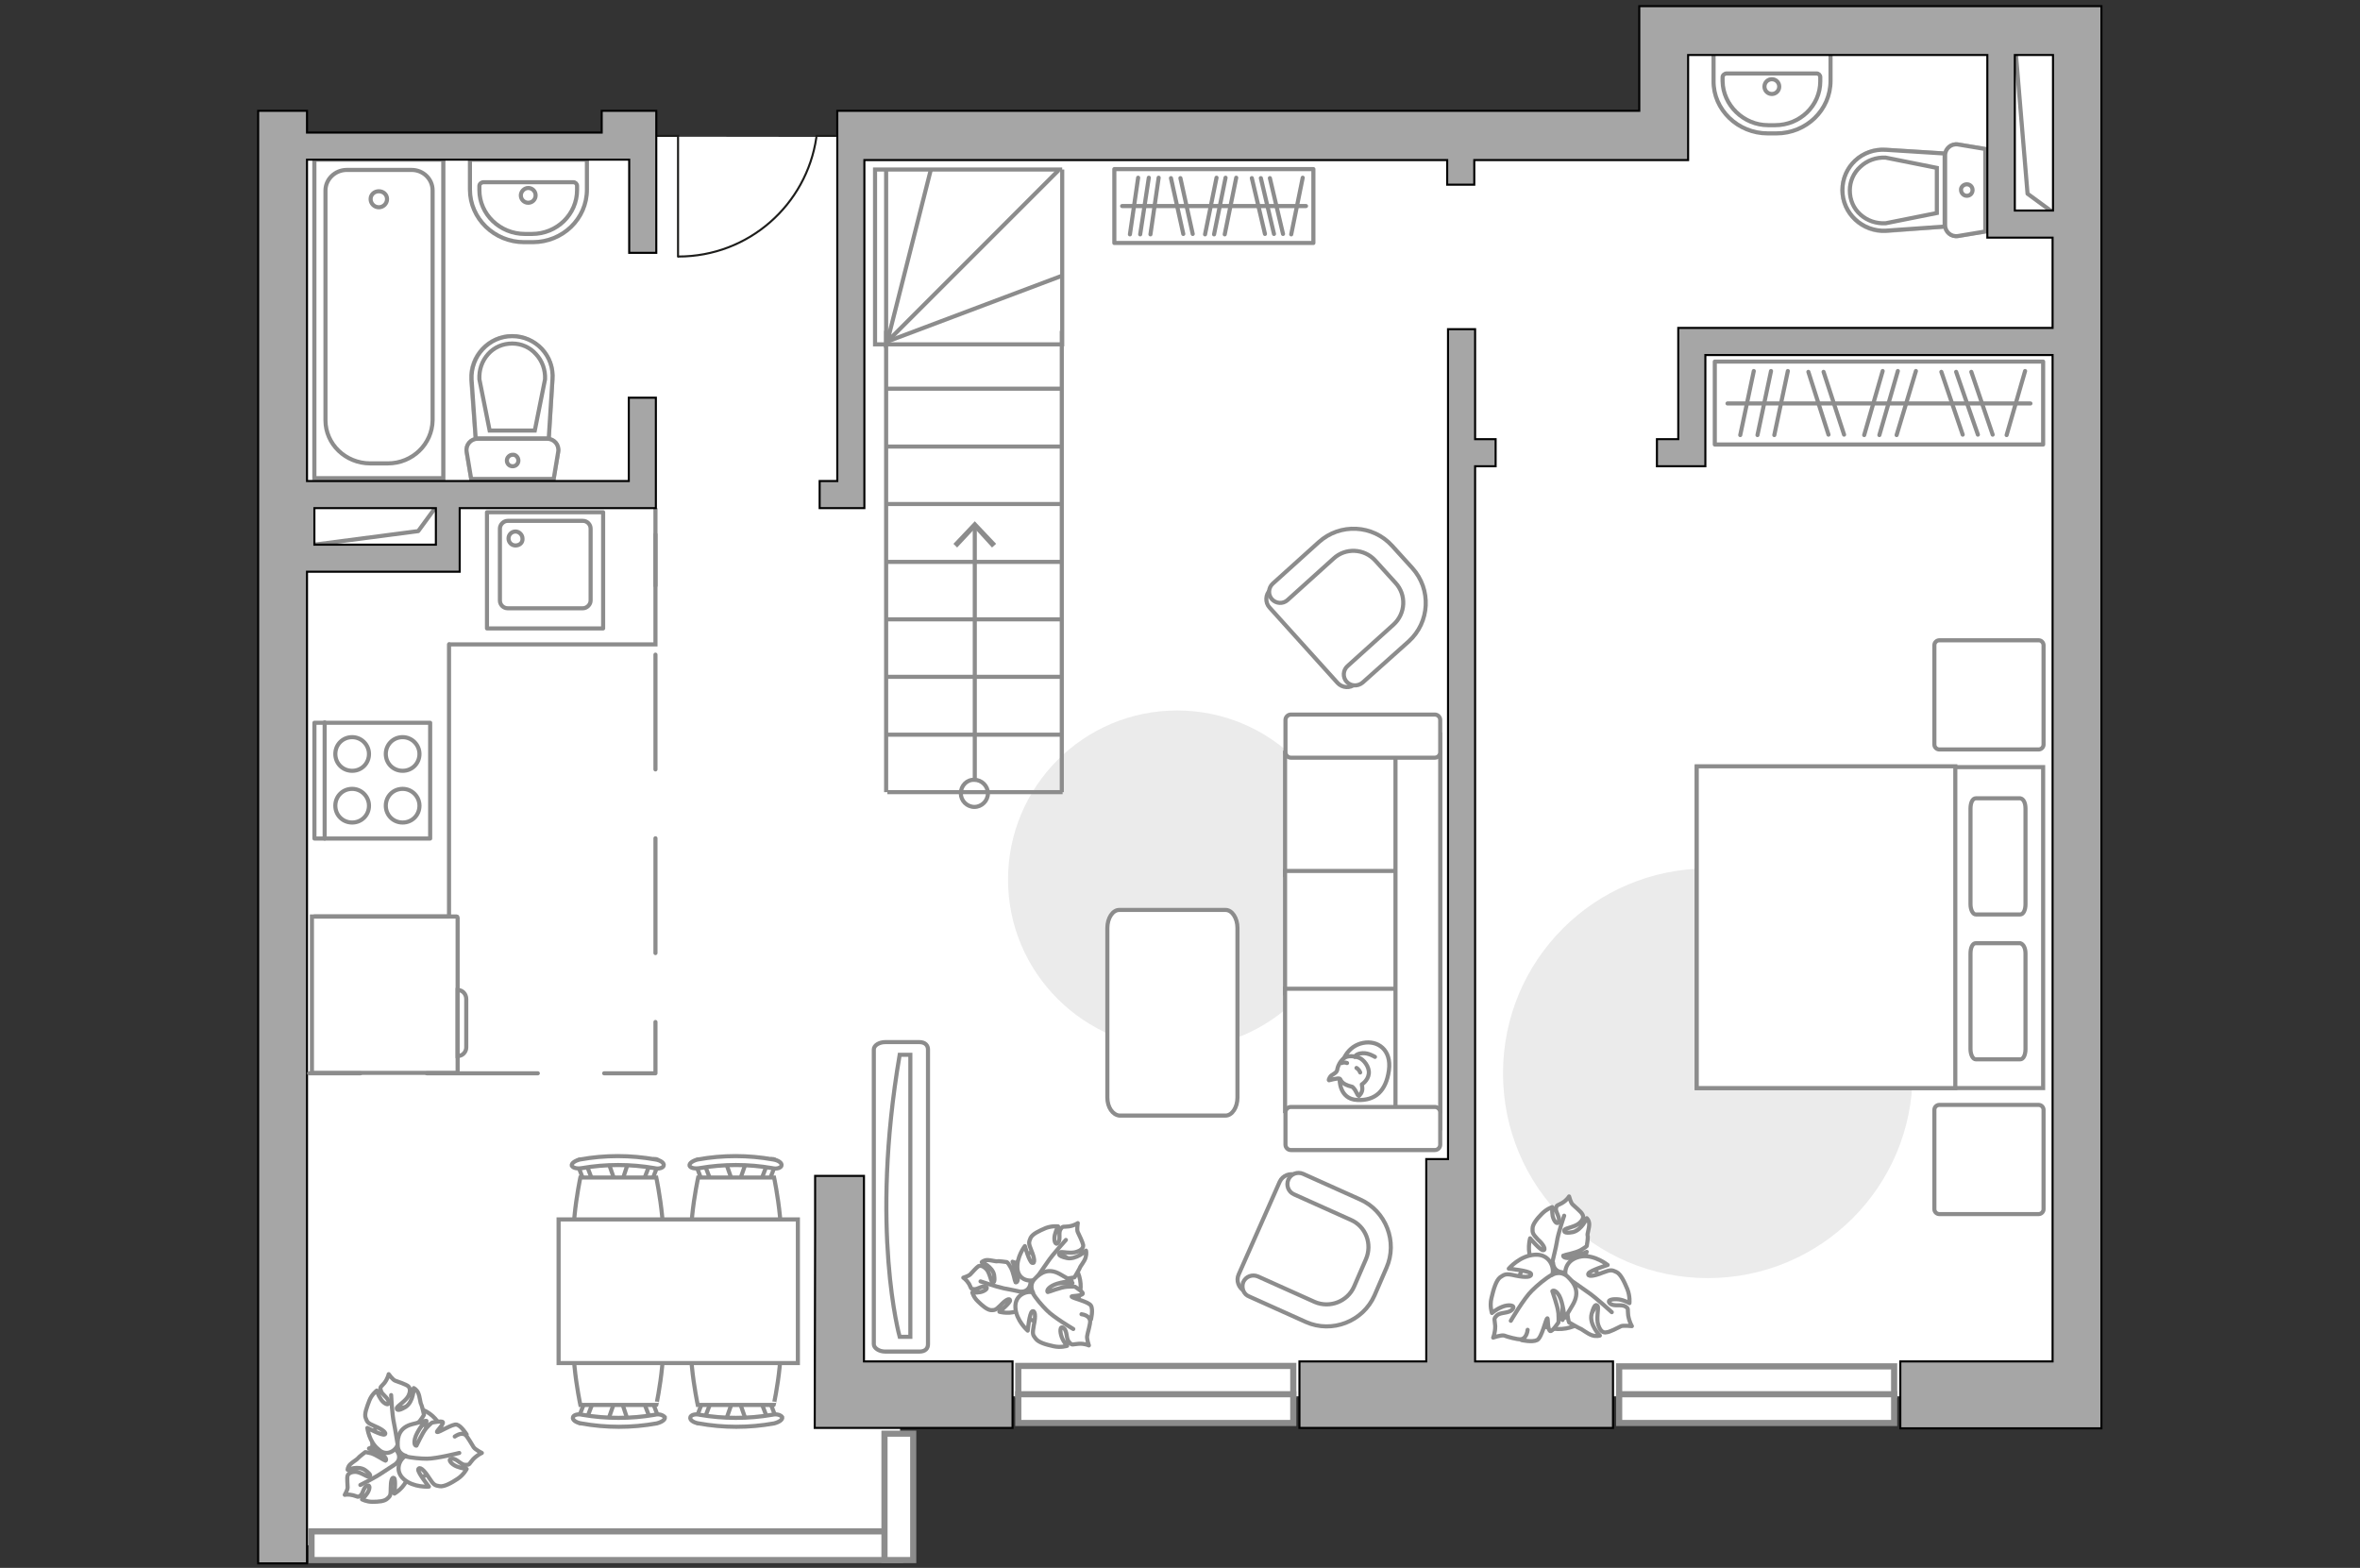 <?xml version="1.0" encoding="utf-8"?>
<!-- Generator: Adobe Illustrator 25.1.0, SVG Export Plug-In . SVG Version: 6.00 Build 0)  -->
<svg version="1.1" xmlns="http://www.w3.org/2000/svg" xmlns:xlink="http://www.w3.org/1999/xlink" x="0px" y="0px"
	 viewBox="0 0 575 382" style="enable-background:new 0 0 575 382;" xml:space="preserve">
<rect x="0" y="0" width="575" height="382" fill="#333333" stroke="none"/>
<style type="text/css">
	.st0{fill:#FFFFFF;}
	.st1{fill:#EBEBEB;}
	.st2{fill:#FFFFFF;stroke:#8C8C8C;stroke-miterlimit:10;}
	.st3{fill:#FFFFFF;stroke:#8C8C8C;stroke-linecap:round;stroke-linejoin:round;stroke-miterlimit:10;}
	.st4{fill:none;stroke:#8C8C8C;stroke-linecap:round;stroke-linejoin:round;stroke-miterlimit:10;}
	.st5{fill:#FFFFFF;stroke:#8C8C8C;stroke-width:1.5;stroke-linecap:round;stroke-miterlimit:10;}
	.st6{fill:#8C8C8C;}
	.st7{fill:none;stroke:#8C8C8C;stroke-miterlimit:10;}
	.st8{opacity:0.5;}
	.st9{opacity:0.5;fill:#FFFFFF;stroke:#8C8C8C;stroke-miterlimit:10;}
	.st10{fill:none;stroke:#1D1D1B;stroke-width:0.5;stroke-linecap:round;stroke-miterlimit:22.926;}
	.st11{fill:#A6A6A6;stroke:#000000;stroke-width:0.5;stroke-miterlimit:10;}
	.st12{fill:none;stroke:#8C8C8C;stroke-linecap:round;stroke-linejoin:round;}
	.st13{fill:none;stroke:#8C8C8C;stroke-linecap:round;stroke-linejoin:round;stroke-dasharray:27.036,16.222;}
	.st14{fill:none;stroke:#8C8C8C;stroke-linecap:round;stroke-linejoin:round;stroke-dasharray:27.961,16.777;}
</style>
<g id="bg_1_">
	<polygon class="st0" points="506.2,8 505.7,340.2 219.3,340.2 219.3,376.5 69.1,376.5 69.1,36 154.3,36 154.3,33.3 403.4,33.6 
		406,8 	"/>
</g>
<g id="furniture_1_">
	<path id="Vector_51_2_" class="st1" d="M245.6,214.3c0-22.7,18.4-41.2,41.2-41.2c22.7,0,41.2,18.4,41.2,41.2
		c0,22.7-18.4,41.2-41.2,41.2C264.1,255.4,245.6,237,245.6,214.3z"/>
	<g>
		<path id="Vector_52_4_" class="st2" d="M325.9,166.4L309.3,148c-1.1-1.2-1-3.2,0.2-4.3l12.7-11.5c4.6-4.2,11.8-3.8,16,0.8l5.5,6.1
			c4.2,4.6,3.8,11.8-0.8,16l-12.7,11.5C329,167.8,327,167.6,325.9,166.4z"/>
		<path id="Vector_53_4_" class="st2" d="M328.1,166.1c-1-1.1-0.9-2.8,0.2-3.8l11.2-10.1c3-2.7,3.2-7.3,0.5-10.2l-4.9-5.4
			c-2.7-3-7.3-3.2-10.2-0.5l-11.2,10.1c-1.1,1-2.8,0.9-3.8-0.2c-1-1.1-0.9-2.8,0.2-3.8l11.2-10.1c5.2-4.7,13.2-4.3,17.9,0.9l4.9,5.4
			c4.7,5.2,4.3,13.2-0.9,17.9L332,166.3C330.8,167.3,329.1,167.2,328.1,166.1z"/>
	</g>
	<g>
		<path id="Vector_52_3_" class="st2" d="M301.8,310.5l10-22.6c0.7-1.5,2.5-2.2,4-1.6l15.6,6.9c5.7,2.5,8.3,9.2,5.8,14.9l-3.4,7.6
			c-2.5,5.7-9.2,8.3-14.9,5.8l-15.6-6.9C301.8,313.9,301.1,312,301.8,310.5z"/>
		<path id="Vector_53_3_" class="st2" d="M302.9,312.4c0.6-1.4,2.2-2,3.6-1.4l13.8,6.2c3.7,1.6,8-0.1,9.6-3.7l2.9-6.7
			c1.6-3.7,0-8-3.7-9.6l-13.8-6.2c-1.4-0.6-2-2.2-1.4-3.6c0.6-1.4,2.2-2,3.6-1.4l13.8,6.2c6.4,2.8,9.3,10.4,6.5,16.7l-2.9,6.7
			c-2.8,6.4-10.4,9.3-16.7,6.5l-13.8-6.2C303,315.4,302.4,313.8,302.9,312.4z"/>
	</g>
	<path id="Vector_84_2_" class="st3" d="M269.8,267.4v-41.3c0-2.4,1.3-4.4,2.9-4.4h25.9c1.6,0,2.9,2,2.9,4.4v41.3
		c0,2.4-1.3,4.4-2.9,4.4h-25.9C271.1,271.6,269.8,269.8,269.8,267.4z"/>
	<g>
		<path id="Vector_60_6_" class="st2" d="M245.6,313.1c0.2-4.9,4.3-8.7,9.1-8.6c4.9,0.2,8.7,4.3,8.6,9.1c-0.2,4.9-4.3,8.7-9.1,8.6
			C249.3,322,245.4,317.9,245.6,313.1z"/>
		<path class="st3" d="M249,314.7c0,0,1.6,0,2-1.7c0.4-1.7,0.3-3.4-1.9-4.5c-2.2-1.1-2.4-1.1-2.4-1.1s1.2,2.3,1.3,3.7
			c0.1,1.4-0.5,1.4-0.6,1.3c-0.1-0.1-0.5-2.6-1.2-3.7c-0.6-1.1-0.9-1.2-0.9-1.2s-2-0.3-2.3-0.2c-0.3,0.1-1.6-0.3-2.4-0.3
			c-0.9,0-1.4,0.5-1.4,0.5s2.6,1.1,3,3.1c0.3,2-0.2,2-0.5,1.7c-0.3-0.3-0.6-2.3-1.4-3.1c-0.8-0.8-1.4-0.9-1.9-0.7
			c-0.5,0.3-1.6,1.6-2,2c-0.4,0.4-1.7,0.8-1.7,0.8s0.7,0.4,1.4,1.5c0.6,1.1,0.3,1.2,1.2,1.3c0.9,0.1,1.9-0.9,2.8-0.6
			c0.9,0.3-0.2,1.1-1.2,1.3c-1.1,0.2-2,0.1-2,0.1s0.3,1.2,1.4,2.2c1,1,2.2,2,3.1,2.1c0.9,0,1.1,0.1,2.4-1.2c1.2-1.3,2.2-1.8,2.3-1.2
			c0.1,0.6-2.6,2.8-2.6,2.8s2.8,0.8,5-0.5C250.7,317.9,250,315.4,249,314.7z"/>
		<path class="st4" d="M238.9,312.2c0,0,3.8,1.3,5.7,1.7c1.2,0.2,3.5,0.7,4.4,0.9c1.4,0.3,2.8,0.1,4.1-0.3"/>
		<path class="st3" d="M252.4,311.7c0,0-0.8,1.7,0.9,2.9c1.6,1.2,3.5,1.9,5.7,0c2.2-1.9,2.3-2,2.3-2s-3,0.3-4.6-0.3
			c-1.5-0.6-1.3-1.2-1.1-1.2c0.1,0,3,0.6,4.5,0.4c1.5-0.2,1.7-0.3,1.7-0.3s1.2-2,1.3-2.3c0.1-0.4,1.1-1.5,1.4-2.5
			c0.3-1,0.1-1.7,0.1-1.7s-2.4,2.3-4.7,1.8c-2.3-0.5-2-1.1-1.6-1.4c0.4-0.2,2.7,0.4,4-0.1c1.3-0.4,1.7-1.1,1.6-1.7
			c-0.1-0.6-1-2.5-1.3-3.1c-0.3-0.6,0-2.2,0-2.2s-0.8,0.6-2.2,0.8c-1.4,0.2-1.4-0.2-2,0.7c-0.6,0.9,0.1,2.4-0.6,3.3
			c-0.7,0.8-1.1-0.7-0.8-1.9c0.3-1.2,0.8-2.1,0.8-2.1s-1.4-0.2-3,0.4c-1.6,0.7-3.2,1.4-3.7,2.4c-0.4,1-0.6,1.2,0.2,3.1
			c0.8,1.9,0.9,3.2,0.2,3c-0.7-0.2-1.8-4.1-1.8-4.1s-2.1,2.7-1.8,5.6C248.2,312,251.1,312.4,252.4,311.7z"/>
		<path class="st4" d="M259.7,302.1c0,0-3.2,3.5-4.4,5.3c-0.8,1.2-2.4,3.4-3,4.3c-0.9,1.3-1.4,2.9-1.5,4.5"/>
		<g>
			<path class="st3" d="M263.5,320.2c1.4,0.2,2,0.9,2.1,1.6c0.1,0.7-0.6,2.9-0.7,3.6c-0.2,0.7,0.4,2.4,0.4,2.4s-1-0.5-2.5-0.4
				c-1.6,0.1-1.5,0.5-2.3-0.4c-0.8-0.8-0.4-2.6-1.3-3.4c-1-0.8-1,0.9-0.5,2.2c0.5,1.3,1.3,2.1,1.3,2.1s-1.5,0.5-3.3,0.1
				c-1.8-0.4-3.7-0.9-4.4-1.9c-0.7-0.9-0.8-1.1-0.4-3.3c0.5-2.2,0.3-3.6-0.4-3.3c-0.7,0.4-1.1,4.7-1.1,4.7s-2.8-2.4-3-5.6
				c-0.2-3.2,2.9-4.2,4.3-3.7c0,0-1.1-1.7,0.4-3.3c1.5-1.6,3.4-2.7,6.1-1.2s2.9,1.7,2.9,1.7s-3.3,0.3-4.8,1.2
				c-1.5,0.9-1.1,1.5-1,1.5c0.2,0,3.1-1.2,4.7-1.3c1.6-0.1,1.9,0,1.9,0s2.1,1.3,1.9,1.7c-0.3,0.6-2.8,0.5-2.7,0.7
				c0.1,0.4,4.1,1.2,4.7,2.2c0.6,1,0,3.4,0,3.4"/>
			<path class="st4" d="M261.5,323.8c0,0-4.9-2.9-6.5-4.6c-1.1-1.1-2.6-2.8-3.4-4.2"/>
		</g>
	</g>
	<g>
		<path id="Vector_60_5_" class="st2" d="M93.1,357.7c-3.3-3.6-3.2-9.2,0.4-12.5c3.6-3.3,9.2-3.2,12.5,0.4c3.3,3.6,3.2,9.2-0.4,12.5
			C102.1,361.4,96.4,361.2,93.1,357.7z"/>
		<path class="st3" d="M96.7,356.4c0,0,1.1-1.1,0.2-2.6c-0.9-1.5-2.2-2.6-4.5-1.8c-2.3,0.8-2.5,0.9-2.5,0.9s2.5,0.8,3.5,1.7
			c1,0.9,0.6,1.3,0.5,1.3c-0.1,0-2.2-1.4-3.4-1.8c-1.2-0.3-1.5-0.3-1.5-0.3s-1.6,1.2-1.8,1.5c-0.2,0.3-1.3,0.9-1.9,1.5
			c-0.6,0.6-0.6,1.3-0.6,1.3s2.6-1.1,4.3,0.1c1.6,1.2,1.3,1.5,0.8,1.6c-0.4,0-2.1-1.2-3.2-1.2c-1.1,0-1.7,0.4-1.9,0.9
			c-0.2,0.5,0,2.3,0,2.9c0,0.6-0.7,1.8-0.7,1.8s0.8-0.2,2,0.1c1.2,0.3,1.1,0.6,1.8,0.1c0.7-0.5,0.7-2,1.6-2.4
			c0.9-0.4,0.7,0.9,0.1,1.8c-0.6,0.9-1.3,1.5-1.3,1.5s1.1,0.6,2.5,0.6c1.5,0,3-0.1,3.7-0.8c0.7-0.6,0.8-0.8,0.8-2.5
			c0-1.8,0.3-2.8,0.8-2.5c0.5,0.4,0.1,3.8,0.1,3.8s2.5-1.4,3.2-3.9C100.1,357.5,97.9,356.2,96.7,356.4z"/>
		<path class="st4" d="M87.8,361.8c0,0,3.6-1.8,5.2-2.9c1-0.7,3-1.9,3.8-2.5c1.2-0.8,2.1-1.9,2.7-3.1"/>
		<path class="st3" d="M96.9,351.9c0,0,0.7,1.7,2.7,1.4c2-0.3,3.8-1.1,4.1-4c0.2-2.9,0.2-3.1,0.2-3.1s-2,2.3-3.5,3
			c-1.5,0.7-1.7,0.1-1.6-0.1c0.1-0.1,2.5-1.7,3.5-2.9c0.9-1.2,1-1.5,1-1.5s-0.5-2.3-0.7-2.6c-0.2-0.3-0.3-1.8-0.7-2.7
			c-0.4-0.9-1.1-1.2-1.1-1.2s0,3.3-2,4.6c-2,1.2-2.2,0.6-2.1,0.2c0.2-0.5,2.2-1.7,2.8-2.9c0.6-1.2,0.4-2-0.1-2.4
			c-0.5-0.4-2.5-1.1-3.1-1.3c-0.6-0.2-1.6-1.6-1.6-1.6s-0.2,1-1,2.1c-0.9,1.1-1.2,0.9-0.9,1.9c0.2,1,1.8,1.7,1.9,2.8
			c0.1,1.1-1.3,0.3-1.9-0.7c-0.7-1-1-2.1-1-2.1s-1.2,0.9-1.8,2.4c-0.6,1.6-1.3,3.3-0.9,4.3c0.4,1,0.4,1.2,2.3,2
			c1.9,0.8,2.9,1.7,2.3,2c-0.6,0.3-4.2-1.6-4.2-1.6s0.4,3.4,2.7,5.2C94.2,355.1,96.6,353.3,96.9,351.9z"/>
		<path class="st4" d="M95.3,339.9c0,0,0.2,4.7,0.7,6.9c0.3,1.4,0.7,4.1,0.9,5.2c0.3,1.6,1,3.1,2.1,4.3"/>
		<g>
			<path class="st3" d="M110.8,350c1.2-0.8,2-0.8,2.6-0.4c0.5,0.4,1.6,2.4,2,3c0.4,0.6,2,1.4,2,1.4s-1,0.4-2.1,1.5
				c-1.1,1.2-0.7,1.4-1.9,1.4s-2.1-1.6-3.3-1.5c-1.2,0.1-0.1,1.4,1.2,1.9c1.3,0.5,2.4,0.6,2.4,0.6s-0.7,1.4-2.2,2.4
				c-1.5,1-3.3,2-4.4,1.8c-1.1-0.2-1.4-0.2-2.6-2.1c-1.2-1.9-2.3-2.8-2.6-2c-0.2,0.7,2.6,4.2,2.6,4.2s-3.7,0.3-6.1-1.8
				c-2.4-2.1-1-5,0.5-5.7c0,0-2-0.4-2-2.6c-0.1-2.2,0.5-4.3,3.5-5.1c3-0.8,3.2-0.8,3.2-0.8s-2.1,2.6-2.5,4.3
				c-0.4,1.7,0.3,1.8,0.4,1.7c0.1-0.1,1.3-3,2.4-4.3c1.1-1.2,1.4-1.3,1.4-1.3s2.4-0.5,2.6-0.1c0.2,0.6-1.7,2.3-1.4,2.4
				c0.4,0.2,3.8-2.1,4.8-1.8c1.1,0.3,2.4,2.4,2.4,2.4"/>
			<path class="st4" d="M111.9,354c0,0-5.5,1.4-7.9,1.4c-1.5,0-3.8-0.2-5.4-0.6"/>
		</g>
	</g>
	<g>
		<path id="Vector_54_2_" class="st2" d="M350.9,183.4v29.8h-37.8v-29.8H350.9z"/>
		<path id="Vector_55_2_" class="st2" d="M350.9,212.1V242h-37.8v-29.8H350.9z"/>
		<path id="Vector_56_2_" class="st2" d="M350.9,240.9v29.8h-37.8v-29.8H350.9z"/>
		<path id="Vector_57_2_" class="st2" d="M340,181.9l10.9-2.8v95.8H340V181.9z"/>
		<path id="Vector_58_2_" class="st2" d="M349.6,184.6h-35.1c-0.7,0-1.3-0.6-1.3-1.3v-7.9c0-0.7,0.6-1.3,1.3-1.3h35.1
			c0.7,0,1.3,0.6,1.3,1.3v7.9C350.9,184,350.3,184.6,349.6,184.6z"/>
		<path id="Vector_59_2_" class="st2" d="M349.6,280.2h-35.1c-0.7,0-1.3-0.6-1.3-1.3V271c0-0.7,0.6-1.3,1.3-1.3h35.1
			c0.7,0,1.3,0.6,1.3,1.3v7.9C350.9,279.6,350.3,280.2,349.6,280.2z"/>
		<g>
			<path class="st3" d="M326.4,262.9c0,0-0.2,4.9,4.3,5.1c4.4,0.2,7-2.2,7.7-7.2c0.7-5.1-2.8-7.4-6.3-6.7
				C328.6,254.8,326.4,258.1,326.4,262.9z"/>
			<path class="st3" d="M329.5,264.8c0,0,0.6,0.5,1,1.4s0.6,0.8,0.6,0.8s1-0.8,0.8-2.1c-0.1-0.7-0.1-0.7-0.1-0.7s1.5-0.9,1.7-2.6
				c0.2-1.7-1.3-3.5-2.4-3.9c-1.1-0.4-2.7-0.6-3.6,0.1c-0.9,0.6-1.6,2-1.7,2.9c-0.2,0.9-1.4,1-1.8,1.8c-0.4,0.7-0.2,0.7-0.2,0.7
				s2.2-0.6,2.6-0.4C326.8,263,326.5,264.1,329.5,264.8z"/>
			<path class="st3" d="M330.5,260.2c0,0,0.6,0.3,0.9,1.1"/>
			<path class="st3" d="M328.2,259c0,0-0.7-0.3-1.3,0"/>
			<path class="st4" d="M330.1,257.5c0,0,0.2-0.8,1.9-0.9c1.4-0.1,3,0.9,3,0.9"/>
		</g>
	</g>
	<g>
		<g>
			<path id="Vector_90_2_" class="st2" d="M212.9,327.5c0,0.9,1.2,1.8,2.8,1.8h8.3c1.5,0,2.1-0.8,2.1-1.8v-71.8
				c0-0.9-0.6-1.8-2.1-1.8h-8.3c-1.5,0-2.8,0.8-2.8,1.8V327.5z"/>
			<path id="Vector_91_2_" class="st2" d="M221.8,257v68.7l-2.6,0c0,0-7.3-26,0-68.7L221.8,257z"/>
		</g>
	</g>
	<g>
		<path id="Vector_8_1_" class="st2" d="M111.5,261.1v-37.5c0-0.1-0.1-0.3-0.2-0.3H76v38.1h35.2
			C111.4,261.4,111.5,261.3,111.5,261.1z"/>
		<path id="Vector_9_1_" class="st2" d="M111.5,241.2v16.1c1.2,0,2.1-1,2.1-2.1v-11.8C113.6,242.2,112.7,241.2,111.5,241.2z"/>
		<path id="Vector_148_1_" class="st4" d="M76.6,223.3h32.8V157"/>
	</g>
	<g>
		<g id="Group_2_2_">
			<g id="Group_3_2_">
				<path id="Vector_10_2_" class="st2" d="M181.8,346.2L180,341h-1.4l-1.8,5.2H181.8z"/>
			</g>
			<g id="Group_4_2_">
				<path id="Vector_11_2_" class="st2" d="M172,341.1c-0.5,0-0.9,0.3-0.9,0.6l-1.6,4.2c-0.2,0.4,0.2,0.8,0.7,0.9
					c0.6,0.1,1.1-0.2,1.2-0.5l1.6-4.2c0.2-0.4-0.2-0.8-0.7-0.9C172.1,341.1,172.1,341.1,172,341.1z"/>
			</g>
			<g id="Group_5_2_">
				<path id="Vector_12_2_" class="st2" d="M186.6,341.1c-0.1,0-0.2,0-0.3,0c-0.6,0.1-0.9,0.5-0.7,0.9l1.6,4.2
					c0.2,0.4,0.7,0.6,1.3,0.5c0.6-0.1,0.9-0.5,0.7-0.9l-1.6-4.2C187.5,341.4,187.1,341.1,186.6,341.1z"/>
			</g>
			<path id="Vector_13_2_" class="st2" d="M188.5,320.7c-3.3-3.3-15.2-3.3-18.5,0c-3.8,3.8,0,21.6,0,21.6h18.5
				C188.5,342.4,192.4,324.6,188.5,320.7z"/>
			<path id="Vector_14_2_" class="st2" d="M188.1,344.7c-5.8,1-11.8,1-17.6,0c-1.2-0.3-2.2,0.1-2.3,0.6c-0.2,0.6,0.7,1.3,2,1.5
				c6.1,1.1,12.3,1.1,18.4,0c1.2-0.3,2.1-0.9,2-1.5C190.3,344.8,189.3,344.4,188.1,344.7z"/>
		</g>
		<g id="Group_6_2_">
			<g id="Group_7_2_">
				<path id="Vector_15_2_" class="st2" d="M153,346.2l-1.7-5.2h-1.4l-1.8,5.2H153z"/>
			</g>
			<g id="Group_8_2_">
				<path id="Vector_16_2_" class="st2" d="M143.3,341.1c-0.5,0-0.9,0.3-0.9,0.6l-1.6,4.2c-0.2,0.4,0.2,0.8,0.7,0.9
					c0.6,0.1,1.1-0.2,1.2-0.5l1.6-4.2c0.2-0.4-0.2-0.8-0.7-0.9C143.5,341.1,143.4,341.1,143.3,341.1z"/>
			</g>
			<g id="Group_9_2_">
				<path id="Vector_17_2_" class="st2" d="M158,341.1c-0.1,0-0.2,0-0.3,0c-0.6,0.1-0.9,0.5-0.7,0.9l1.6,4.2
					c0.2,0.4,0.7,0.6,1.3,0.5c0.6-0.1,0.9-0.5,0.7-0.9l-1.6-4.2C158.8,341.4,158.5,341.1,158,341.1z"/>
			</g>
			<path id="Vector_18_2_" class="st2" d="M159.9,320.7c-3.3-3.3-15.2-3.3-18.5,0c-3.8,3.8,0,21.6,0,21.6h18.5
				C159.9,342.4,163.7,324.6,159.9,320.7z"/>
			<path id="Vector_19_2_" class="st2" d="M159.5,344.7c-5.8,1-11.8,1-17.6,0c-1.2-0.3-2.2,0.1-2.3,0.6c-0.2,0.6,0.7,1.3,2,1.5
				c6.1,1.1,12.3,1.1,18.4,0c1.2-0.3,2.1-0.9,2-1.5C161.6,344.8,160.6,344.4,159.5,344.7z"/>
		</g>
		<g id="Group_14_2_">
			<g id="Group_15_2_">
				<path id="Vector_25_1_" class="st2" d="M148.2,283.1l1.8,5.2h1.4l1.7-5.2H148.2z"/>
			</g>
			<g id="Group_16_2_">
				<path id="Vector_26_1_" class="st2" d="M158,288.1c0.5,0,0.9-0.3,0.9-0.6l1.6-4.2c0.2-0.4-0.2-0.8-0.7-0.9
					c-0.6-0.1-1.1,0.2-1.2,0.5l-1.6,4.2c-0.2,0.4,0.2,0.8,0.7,0.9C157.8,288.1,157.9,288.1,158,288.1z"/>
			</g>
			<g id="Group_17_2_">
				<path id="Vector_27_1_" class="st2" d="M143.2,288.1c0.1,0,0.2,0,0.3,0c0.6-0.1,0.9-0.5,0.7-0.9l-1.6-4.2
					c-0.2-0.4-0.7-0.6-1.3-0.5c-0.6,0.1-0.9,0.5-0.7,0.9l1.6,4.2C142.5,288,142.8,288.1,143.2,288.1z"/>
			</g>
			<path id="Vector_28_2_" class="st2" d="M141.4,308.5c3.3,3.3,15.2,3.3,18.5,0c3.8-3.8,0-21.6,0-21.6h-18.5
				C141.4,286.9,137.6,304.7,141.4,308.5z"/>
			<path id="Vector_29_2_" class="st2" d="M141.8,284.6c5.8-1,11.8-1,17.6,0c1.2,0.3,2.2-0.1,2.3-0.6c0.2-0.6-0.7-1.3-2-1.5
				c-6.1-1.1-12.3-1.1-18.4,0c-1.2,0.3-2.1,0.9-2,1.5C139.6,284.6,140.7,284.8,141.8,284.6z"/>
		</g>
		<g id="Group_18_2_">
			<g id="Group_19_2_">
				<path id="Vector_30_2_" class="st2" d="M176.8,283.1l1.8,5.2h1.4l1.8-5.2H176.8z"/>
			</g>
			<g id="Group_20_2_">
				<path id="Vector_31_2_" class="st2" d="M186.6,288.1c0.5,0,0.9-0.3,0.9-0.6l1.6-4.2c0.2-0.4-0.2-0.8-0.7-0.9
					c-0.6-0.1-1.1,0.2-1.2,0.5l-1.6,4.2c-0.2,0.4,0.2,0.8,0.7,0.9C186.5,288.1,186.5,288.1,186.6,288.1z"/>
			</g>
			<g id="Group_21_2_">
				<path id="Vector_32_2_" class="st2" d="M172,288.1c0.1,0,0.2,0,0.3,0c0.6-0.1,0.9-0.5,0.7-0.9l-1.6-4.2
					c-0.2-0.4-0.7-0.6-1.3-0.5c-0.6,0.1-0.9,0.5-0.7,0.9l1.6,4.2C171.1,288,171.5,288.1,172,288.1z"/>
			</g>
			<path id="Vector_33_2_" class="st2" d="M170.1,308.5c3.3,3.3,15.2,3.3,18.5,0c3.8-3.8,0-21.6,0-21.6h-18.5
				C170.1,286.9,166.2,304.7,170.1,308.5z"/>
			<path id="Vector_34_2_" class="st2" d="M170.5,284.6c5.8-1,11.8-1,17.6,0c1.2,0.3,2.2-0.1,2.3-0.6c0.2-0.6-0.7-1.3-2-1.5
				c-6.1-1.1-12.3-1.1-18.4,0c-1.2,0.3-2.1,0.9-2,1.5C168.2,284.6,169.3,284.8,170.5,284.6z"/>
		</g>
		<path id="Vector_35_2_" class="st2" d="M136.1,332.1h58.3v-35h-47.1h-11.2V332.1z"/>
	</g>
	<g>
		<g>
			
				<rect x="76.6" y="176" transform="matrix(-4.492933e-11 -1 1 -4.492933e-11 -99.393 280.9)" class="st4" width="28.2" height="28.2"/>
		</g>
		<line class="st4" x1="79.1" y1="176" x2="79.1" y2="204.3"/>
		<path class="st4" d="M89.9,183.7c0,2.3-1.8,4.1-4.1,4.1c-2.3,0-4.1-1.8-4.1-4.1c0-2.3,1.8-4.1,4.1-4.1
			C88.1,179.6,89.9,181.5,89.9,183.7z"/>
		<path class="st4" d="M102.2,183.7c0,2.3-1.8,4.1-4.1,4.1S94,186,94,183.7c0-2.3,1.8-4.1,4.1-4.1S102.2,181.5,102.2,183.7z"/>
		<path class="st4" d="M89.9,196.3c0,2.3-1.8,4.1-4.1,4.1c-2.3,0-4.1-1.8-4.1-4.1c0-2.3,1.8-4.1,4.1-4.1
			C88.1,192.2,89.9,194.1,89.9,196.3z"/>
		<path class="st4" d="M102.2,196.3c0,2.3-1.8,4.1-4.1,4.1s-4.1-1.8-4.1-4.1c0-2.3,1.8-4.1,4.1-4.1S102.2,194.1,102.2,196.3z"/>
	</g>
	<polyline class="st2" points="109.2,157 159.7,157 159.7,123.8 	"/>
	<path id="Vector_1_" class="st1" d="M416.1,311.4c-27.6,0-49.9-22.3-49.9-49.9c0-27.6,22.3-49.9,49.9-49.9s49.9,22.3,49.9,49.9
		C466,289.1,443.7,311.4,416.1,311.4z"/>
	<g>
		<g>
			<g>
				<path id="Vector_97_4_" class="st3" d="M471.3,294.6v-24.2c0-0.7,0.6-1.2,1.2-1.2h24.2c0.7,0,1.2,0.6,1.2,1.2v24.2
					c0,0.7-0.6,1.2-1.2,1.2h-24.2C471.9,295.8,471.3,295.3,471.3,294.6z"/>
			</g>
			<g>
				<path id="Vector_97_3_" class="st3" d="M471.3,181.4v-24.2c0-0.7,0.6-1.2,1.2-1.2h24.2c0.7,0,1.2,0.6,1.2,1.2v24.2
					c0,0.7-0.6,1.2-1.2,1.2h-24.2C471.9,182.6,471.3,182.1,471.3,181.4z"/>
			</g>
		</g>
		<g>
			<path id="Vector_98_1_" class="st2" d="M413.4,265.1v-78.2h84.4v78.2H413.4z"/>
			<path id="Vector_99_1_" class="st2" d="M413.4,186.9v78.2h63V196v-9.3h-8.6h-54.4V186.9z"/>
			<path id="Vector_100_1_" class="st4" d="M493.5,232.3v23.3c0,1.4-0.5,2.5-1.3,2.5h-10.8c-0.7,0-1.3-1.1-1.3-2.5v-23.3
				c0-1.4,0.5-2.5,1.3-2.5h10.8C493,230,493.5,231,493.5,232.3z"/>
			<path id="Vector_101_1_" class="st4" d="M493.5,197v23.3c0,1.4-0.5,2.5-1.3,2.5h-10.8c-0.7,0-1.3-1.1-1.3-2.5V197
				c0-1.4,0.5-2.5,1.3-2.5h10.8C493,194.6,493.5,195.6,493.5,197z"/>
		</g>
	</g>
	<g>
		<path id="Vector_60_1_" class="st2" d="M380.1,303.8c5.5,0.1,9.9,4.8,9.7,10.3c-0.1,5.5-4.8,9.9-10.3,9.7
			c-5.5-0.1-9.9-4.8-9.7-10.3C370,307.9,374.6,303.5,380.1,303.8z"/>
		<path class="st3" d="M378.4,307.7c0,0,0,1.8,1.8,2.2c2,0.5,3.8,0.4,5.2-2.2c1.2-2.5,1.2-2.7,1.2-2.7s-2.6,1.3-4.2,1.5
			c-1.6,0.1-1.6-0.6-1.5-0.6c0.1-0.1,2.9-0.6,4.2-1.3c1.2-0.7,1.5-1,1.5-1s0.4-2.2,0.2-2.6c-0.1-0.4,0.4-1.7,0.4-2.7
			s-0.6-1.5-0.6-1.5s-1.2,2.9-3.4,3.4c-2.2,0.4-2.2-0.2-2-0.6c0.4-0.4,2.6-0.7,3.6-1.6c1-0.9,1.1-1.6,0.7-2.2
			c-0.2-0.5-1.8-1.8-2.3-2.3c-0.5-0.4-0.9-2-0.9-2s-0.5,0.9-1.7,1.6c-1.2,0.7-1.3,0.4-1.5,1.3c-0.1,1,1,2.1,0.7,3.2
			c-0.4,1-1.2-0.1-1.5-1.3c-0.2-1.2-0.1-2.2-0.1-2.2s-1.3,0.4-2.5,1.6s-2.3,2.6-2.3,3.6s-0.1,1.2,1.3,2.7c1.5,1.3,2,2.6,1.3,2.6
			c-0.7,0.1-3.2-2.9-3.2-2.9s-0.9,3.2,0.5,5.6C374.7,309.5,377.6,308.8,378.4,307.7z"/>
		<path class="st4" d="M381.1,296.2c0,0-1.5,4.3-1.8,6.5c-0.2,1.3-0.9,3.9-1.1,5c-0.4,1.6-0.1,3.2,0.4,4.7"/>
		<path class="st3" d="M381.7,311.5c0,0-2-0.9-3.3,1c-1.3,1.8-2.2,3.9,0,6.5c2.1,2.5,2.3,2.6,2.3,2.6s-0.2-3.4,0.4-5.2
			s1.3-1.5,1.3-1.2c0,0.1-0.7,3.4-0.5,5c0.2,1.7,0.4,2,0.4,2s2.2,1.3,2.7,1.5c0.4,0.1,1.7,1.2,2.8,1.6c1.1,0.4,2,0.1,2,0.1
			s-2.7-2.7-2-5.3c0.7-2.6,1.2-2.3,1.5-1.8c0.2,0.5-0.4,3.1,0.1,4.5c0.5,1.5,1.2,2,2,1.8c0.7,0,2.8-1.1,3.6-1.5c0.6-0.2,2.6,0,2.6,0
			s-0.6-0.9-0.9-2.6c-0.2-1.6,0.2-1.6-0.7-2.2c-1-0.6-2.8,0.1-3.7-0.7c-1-0.9,0.7-1.2,2.2-1c1.3,0.2,2.5,0.9,2.5,0.9
			s0.2-1.6-0.5-3.4c-0.7-1.7-1.6-3.7-2.7-4.2c-1.1-0.5-1.3-0.6-3.4,0.2c-2.2,0.9-3.7,1-3.4,0.2c0.2-0.7,4.7-2.1,4.7-2.1
			s-3.1-2.5-6.3-2.1C381.4,306.7,380.9,310,381.7,311.5z"/>
		<path class="st4" d="M392.7,319.7c0,0-3.9-3.6-6-5c-1.3-0.9-3.8-2.7-4.9-3.4c-1.5-1-3.3-1.6-5.2-1.7"/>
		<g>
			<path class="st3" d="M372.2,324c-0.2,1.6-1,2.3-1.7,2.3c-0.7,0.1-3.3-0.6-4-0.9c-0.7-0.2-2.7,0.5-2.7,0.5s0.5-1.1,0.5-2.8
				c-0.1-1.7-0.5-1.7,0.4-2.6c1-0.9,2.9-0.4,3.8-1.5c0.9-1.1-1.1-1.2-2.5-0.6c-1.5,0.6-2.5,1.5-2.5,1.5s-0.6-1.7-0.1-3.7
				c0.5-2.1,1.1-4.2,2.1-5c1.1-0.7,1.3-1,3.8-0.4c2.5,0.5,4,0.4,3.7-0.5c-0.4-0.7-5.4-1.2-5.4-1.2s2.7-3.2,6.4-3.4
				c3.6-0.2,4.8,3.2,4.2,4.9c0,0,1.8-1.2,3.7,0.4c1.8,1.7,3.1,3.8,1.3,6.9s-2,3.2-2,3.2s-0.4-3.8-1.3-5.4c-1-1.7-1.7-1.2-1.7-1.1
				s1.3,3.4,1.5,5.4c0.1,1.8,0,2.2,0,2.2s-1.5,2.3-2,2.1c-0.7-0.4-0.5-3.2-0.7-3.1c-0.4,0.1-1.3,4.7-2.5,5.3s-3.8,0-3.8,0"/>
			<path class="st4" d="M368.1,321.8c0,0,3.2-5.5,5.2-7.4c1.2-1.2,3.2-2.9,4.8-3.8"/>
		</g>
	</g>
	<g>
		<rect x="417.8" y="88.1" class="st4" width="80" height="20.2"/>
		<line class="st4" x1="424" y1="106" x2="427.3" y2="90.4"/>
		<line class="st4" x1="428.2" y1="106" x2="431.5" y2="90.4"/>
		<line class="st4" x1="478.2" y1="105.9" x2="473" y2="90.6"/>
		<line class="st4" x1="481.9" y1="105.9" x2="476.6" y2="90.6"/>
		<line class="st4" x1="485.5" y1="105.9" x2="480.3" y2="90.6"/>
		<line class="st4" x1="432.3" y1="106" x2="435.6" y2="90.4"/>
		<line class="st4" x1="445.5" y1="105.9" x2="440.6" y2="90.6"/>
		<line class="st4" x1="449.3" y1="105.9" x2="444.3" y2="90.6"/>
		<line class="st4" x1="454.2" y1="106" x2="458.7" y2="90.4"/>
		<line class="st4" x1="462.1" y1="106" x2="466.8" y2="90.4"/>
		<line class="st4" x1="488.9" y1="106" x2="493.4" y2="90.4"/>
		<line class="st4" x1="457.9" y1="106" x2="462.4" y2="90.4"/>
		<line class="st4" x1="420.9" y1="98.3" x2="494.7" y2="98.3"/>
	</g>
	<g>
		<rect x="271.5" y="41.2" class="st4" width="48.5" height="18"/>
		<line class="st4" x1="275.3" y1="57.1" x2="277.3" y2="43.3"/>
		<line class="st4" x1="277.8" y1="57.1" x2="279.9" y2="43.3"/>
		<line class="st4" x1="308.2" y1="57" x2="305" y2="43.4"/>
		<line class="st4" x1="310.4" y1="57" x2="307.2" y2="43.4"/>
		<line class="st4" x1="312.6" y1="57" x2="309.4" y2="43.4"/>
		<line class="st4" x1="280.3" y1="57.1" x2="282.3" y2="43.3"/>
		<line class="st4" x1="288.3" y1="57" x2="285.3" y2="43.4"/>
		<line class="st4" x1="290.6" y1="57" x2="287.6" y2="43.4"/>
		<line class="st4" x1="293.6" y1="57.1" x2="296.4" y2="43.3"/>
		<line class="st4" x1="298.4" y1="57.1" x2="301.2" y2="43.3"/>
		<line class="st4" x1="314.6" y1="57.1" x2="317.4" y2="43.3"/>
		<line class="st4" x1="295.8" y1="57.1" x2="298.6" y2="43.3"/>
		<line class="st4" x1="273.4" y1="50.2" x2="318.2" y2="50.2"/>
	</g>
</g>
<g id="windows_1_">
	<g>
		<path id="Vector_118_10_" class="st5" d="M248.1,339.8v-7h67v7H248.1z"/>
		<path id="Vector_124_6_" class="st5" d="M248.1,346.7v-7h67v7H248.1z"/>
	</g>
	<g>
		<path id="Vector_118_9_" class="st5" d="M394.5,339.9v-7h67v7H394.5z"/>
		<path id="Vector_124_5_" class="st5" d="M394.5,346.7v-7h67v7H394.5z"/>
	</g>
	<g>
		<g>
			<path id="Vector_118_7_" class="st5" d="M75.9,380.1v-7h143.4v7H75.9z"/>
		</g>
		<g>
			<path id="Vector_118_6_" class="st5" d="M215.5,349.3h7v30.8h-7V349.3z"/>
		</g>
	</g>
</g>
<g id="plan">
	<g>
		<g>
			<g>
				<g>
					<line class="st2" x1="237.5" y1="193" x2="237.5" y2="127.8"/>
					<g>
						<path class="st2" d="M234.1,193.3c0,1.8,1.5,3.3,3.3,3.3c1.8,0,3.3-1.5,3.3-3.3s-1.5-3.3-3.3-3.3
							C235.6,189.9,234.1,191.4,234.1,193.3z"/>
					</g>
					<g>
						<polygon class="st6" points="232.3,132.5 233.2,133.4 237.5,128.8 241.7,133.4 242.7,132.5 237.5,127 						"/>
					</g>
				</g>
			</g>
		</g>
		<polyline class="st2" points="257.9,41.5 216.2,83.2 226.8,41.3 		"/>
		<line class="st2" x1="258.7" y1="67.2" x2="216.2" y2="83.2"/>
		<line class="st2" x1="215.9" y1="83.6" x2="215.9" y2="41.3"/>
		<polyline class="st7" points="258.8,41.3 258.8,83.9 213.2,83.9 213.2,41.3 258.8,41.3 		"/>
		<line class="st2" x1="258.7" y1="94.7" x2="216" y2="94.7"/>
		<line class="st2" x1="258.6" y1="108.8" x2="215.9" y2="108.8"/>
		<line class="st2" x1="258.8" y1="122.8" x2="216.1" y2="122.8"/>
		<line class="st2" x1="258.8" y1="136.9" x2="216.1" y2="136.9"/>
		<line class="st2" x1="258.8" y1="150.9" x2="216.1" y2="150.9"/>
		<line class="st2" x1="258.9" y1="164.9" x2="216.2" y2="164.9"/>
		<line class="st2" x1="258.9" y1="179" x2="216.2" y2="179"/>
		<line class="st2" x1="258.9" y1="193" x2="216.2" y2="193"/>
		<line class="st2" x1="215.9" y1="193" x2="215.9" y2="80.6"/>
		<line class="st2" x1="258.7" y1="193" x2="258.7" y2="80.6"/>
	</g>
	<g>
		<g class="st8">
			<path class="st2" d="M133.3,106.9h-16.9c-1.7,0-3,1.5-2.7,3.2l1.1,6.6h20.1l1.1-6.6C136.3,108.4,135,106.9,133.3,106.9z"/>
			<path class="st2" d="M115.9,106.8h17.8l0.9-14.3c0.4-5.8-4.2-10.6-9.9-10.6c-5.7,0-10.2,4.9-9.9,10.6L115.9,106.8z"/>
		</g>
		<g>
			<path class="st2" d="M133.3,106.9h-16.9c-1.7,0-3,1.5-2.7,3.2l1.1,6.6h20.1l1.1-6.6C136.3,108.4,135,106.9,133.3,106.9z"/>
			<path class="st2" d="M124.8,81.9L124.8,81.9c-5.7,0-10.2,4.9-9.9,10.6l1,14.3h17.8l0.9-14.3C135.1,86.7,130.5,81.9,124.8,81.9z"
				/>
			<path class="st2" d="M119.3,104.9l-2.5-12.5c-0.1-2.3,0.6-4.4,2.1-6.1c1.5-1.7,3.6-2.6,5.9-2.6c2.2,0,4.3,0.9,5.8,2.6
				c1.5,1.6,2.3,3.8,2.2,6.1l-2.5,12.5H119.3z"/>
			<path class="st2" d="M126.3,112.2c0,0.8-0.6,1.4-1.4,1.4c-0.8,0-1.4-0.6-1.4-1.4c0-0.8,0.7-1.4,1.4-1.4
				C125.6,110.7,126.3,111.4,126.3,112.2z"/>
		</g>
	</g>
	<g>
		<g class="st8">
			<path class="st2" d="M473.9,37.9v16.9c0,1.7,1.5,3,3.2,2.7l6.6-1.1V36.3l-6.6-1.1C475.4,34.9,473.9,36.2,473.9,37.9z"/>
			<path class="st2" d="M473.8,55.2V37.4l-14.3-0.9c-5.8-0.4-10.6,4.2-10.6,9.9c0,5.7,4.9,10.2,10.6,9.9L473.8,55.2z"/>
		</g>
		<g>
			<path class="st2" d="M473.9,37.9v16.9c0,1.7,1.5,3,3.2,2.7l6.6-1.1V36.3l-6.6-1.1C475.4,34.9,473.9,36.2,473.9,37.9z"/>
			<path class="st2" d="M448.9,46.3L448.9,46.3c0,5.7,4.9,10.2,10.6,9.9l14.3-1V37.4l-14.3-0.9C453.7,36.1,448.9,40.6,448.9,46.3z"
				/>
			<path class="st2" d="M471.9,51.9l-12.5,2.5c-2.3,0.1-4.4-0.6-6.1-2.1c-1.7-1.5-2.6-3.6-2.6-5.9c0-2.2,0.9-4.3,2.6-5.8
				c1.6-1.5,3.8-2.3,6.1-2.2l12.5,2.5V51.9z"/>
			<path class="st2" d="M479.2,44.9c0.8,0,1.4,0.6,1.4,1.4c0,0.8-0.6,1.4-1.4,1.4c-0.8,0-1.4-0.7-1.4-1.4
				C477.7,45.6,478.4,44.9,479.2,44.9z"/>
		</g>
	</g>
	<g>
		<g>
			
				<rect x="118.7" y="124.8" transform="matrix(-1 4.478095e-11 -4.478095e-11 -1 265.65 277.905)" class="st4" width="28.3" height="28.3"/>
		</g>
		<path class="st4" d="M142,126.9h-18.3c-1,0-1.9,0.9-1.9,1.9v17.5c0,1.1,0.9,1.9,1.9,1.9H142c1,0,1.9-0.9,1.9-1.9v-17.5
			C143.9,127.8,143.1,126.9,142,126.9z"/>
		<path class="st4" d="M125.6,132.9c-1,0-1.7-0.8-1.7-1.7c0-1,0.8-1.7,1.7-1.7c0.9,0,1.7,0.8,1.7,1.7
			C127.4,132.2,126.6,132.9,125.6,132.9z"/>
	</g>
	<g>
		<polyline class="st9" points="76.6,116.5 76.6,38.9 108,38.9 108,116.5 76.6,116.5 		"/>
		<polygon class="st2" points="76.6,116.5 108,116.5 108,38.9 76.6,38.9 76.6,116.5 		"/>
		<path class="st2" d="M94.5,112.9h-4.3c-6,0-10.9-4.7-10.9-10.5v-56c0-2.7,2.3-5,5.2-5h15.8c2.8,0,5.1,2.2,5.1,5l0,56
			C105.3,108.2,100.5,112.9,94.5,112.9z"/>
		<path class="st2" d="M94.3,48.5c0,1.1-0.9,2-2,2c-1.1,0-2-0.9-2-2c0-1.1,0.9-1.9,2-1.9C93.4,46.6,94.3,47.4,94.3,48.5z"/>
	</g>
	<g>
		<g>
			<path class="st2" d="M127.7,59h2.1c7.3,0,13.2-5.7,13.2-12.8v-7.3h-28.5v7.3C114.5,53.2,120.4,59,127.7,59z"/>
			<path class="st2" d="M127.9,57h1.7c6.1,0,11-4.8,11-10.7v-1c0-0.5-0.4-0.9-0.9-0.9h-21.9c-0.5,0-1,0.4-1,0.9v1
				C116.8,52.2,121.8,57,127.9,57z"/>
			<path class="st2" d="M126.9,47.6c0,1,0.8,1.8,1.8,1.8c1,0,1.8-0.8,1.8-1.8c0-1-0.8-1.8-1.8-1.8C127.7,45.8,126.9,46.7,126.9,47.6
				z"/>
		</g>
	</g>
	<g>
		<g>
			<path class="st2" d="M430.7,32.5h2.1c7.3,0,13.2-5.7,13.2-12.8v-7.3h-28.5v7.3C417.4,26.7,423.4,32.5,430.7,32.5z"/>
			<path class="st2" d="M430.8,30.5h1.7c6.1,0,11-4.8,11-10.7v-1c0-0.5-0.4-0.9-0.9-0.9h-21.9c-0.5,0-1,0.4-1,0.9v1
				C419.8,25.6,424.8,30.5,430.8,30.5z"/>
			<path class="st2" d="M429.9,21.1c0,1,0.8,1.8,1.8,1.8c1,0,1.8-0.8,1.8-1.8c0-1-0.8-1.8-1.8-1.8C430.7,19.3,429.9,20.1,429.9,21.1
				z"/>
		</g>
	</g>
	<polyline class="st4" points="76.6,132.7 101.9,129.4 106,123.8 	"/>
	<polyline class="st4" points="491.2,13.6 494,47.2 499.6,51.3 	"/>
	<g>
		<polyline class="st10" points="165.2,62.5 165.2,33.1 160.1,33.1 		"/>
		<line class="st10" x1="203.5" y1="33.1" x2="198.9" y2="33.1"/>
		<path class="st10" d="M198.9,33.5c-2.4,16.4-16.5,29-33.6,29"/>
	</g>
	<g>
		<path class="st11" d="M210.6,39h66.8h9.8h65.4v6h6.6v-6h34.4h5.8h11.9h0V27.1h0l0-13.7h0.3h72.6v37.9v6.6h6.6h9.3v11v11h-9.3h-6.6
			h-68.7v0h-6.6v27.1h-5.2v6.6h11.8v-6.6V86.5h84.6v2.9v221.9l0,20.4H463v16.3h37.1H512v-16.3v-20.4l0-297.9h0V1.5h-20.8h-6.7h-72.9
			h-0.3h-11.8h-0.1v6.9v2.2v16.4h-5.8H204V39h0v78.2h-4.3v6.6h4.3h6.6v-6.6V39z M490.9,13.4h9.3v17.3v6.6v14h-9.3V13.4z"/>
		<polygon class="st11" points="198.6,299.7 198.6,286.5 203.9,286.5 210.5,286.5 210.5,287.9 210.5,313 210.5,313 210.5,331.7 
			246.7,331.7 246.7,347.9 210.5,347.9 198.5,347.9 		"/>
		<polygon class="st11" points="347.5,282.4 352.8,282.4 352.8,114.8 352.8,80.2 359.4,80.2 359.4,107 364.4,107 364.4,113.6 
			359.4,113.6 359.4,114.8 359.4,114.8 359.4,282.4 359.4,282.4 359.4,331.7 393,331.7 393,347.9 359.4,347.9 357.7,347.9 
			316.6,347.9 316.6,331.7 347.5,331.7 		"/>
	</g>
	<path class="st11" d="M62.9,27v90.2v5.4v244.1v14.2h11.9V316v-16.3V139.3h29.6h6.4h1.2v-15.5h21.6l0,0h11.9l0,0h14.3v-6.6h0v-2.4
		v-6.6V96.9h-6.6v20.3h-7.7H74.8V38.9h71.8h1.1h5.6v22.7h6.6V38.9l0,0V27h-13.3v0h0v5.3H74.8V27H62.9z M76.6,132.7l0-8.9h29.6v8.9
		H76.6z"/>
	<g>
		<g>
			<line class="st12" x1="75.3" y1="261.5" x2="87.8" y2="261.5"/>
			<line class="st13" x1="104" y1="261.5" x2="139.1" y2="261.5"/>
			<polyline class="st12" points="147.2,261.5 159.7,261.5 159.7,249 			"/>
			<line class="st14" x1="159.7" y1="232.2" x2="159.7" y2="151.1"/>
			<line class="st12" x1="159.7" y1="142.7" x2="159.7" y2="130.2"/>
		</g>
	</g>
</g>
<g id="points">
	<path id="bedroom_x5F_1_1_" class="st4" d="M201.3,221.9"/>
	<path id="kitchen_2_" class="st4" d="M134.1,202.6"/>
	<path id="wc_x5F_bathroom_1_" class="st4" d="M145.8,76.8"/>
	<path id="hallway_x5F_1" class="st4" d="M181.2,83.5"/>
	<path id="wc" class="st4" d="M427.4,58.8"/>
	<path id="bedroom_x5F_2" class="st4" d="M414.4,152.8"/>
	<path id="hallway_x5F_2" class="st4" d="M383.5,73.4"/>
</g>
</svg>
